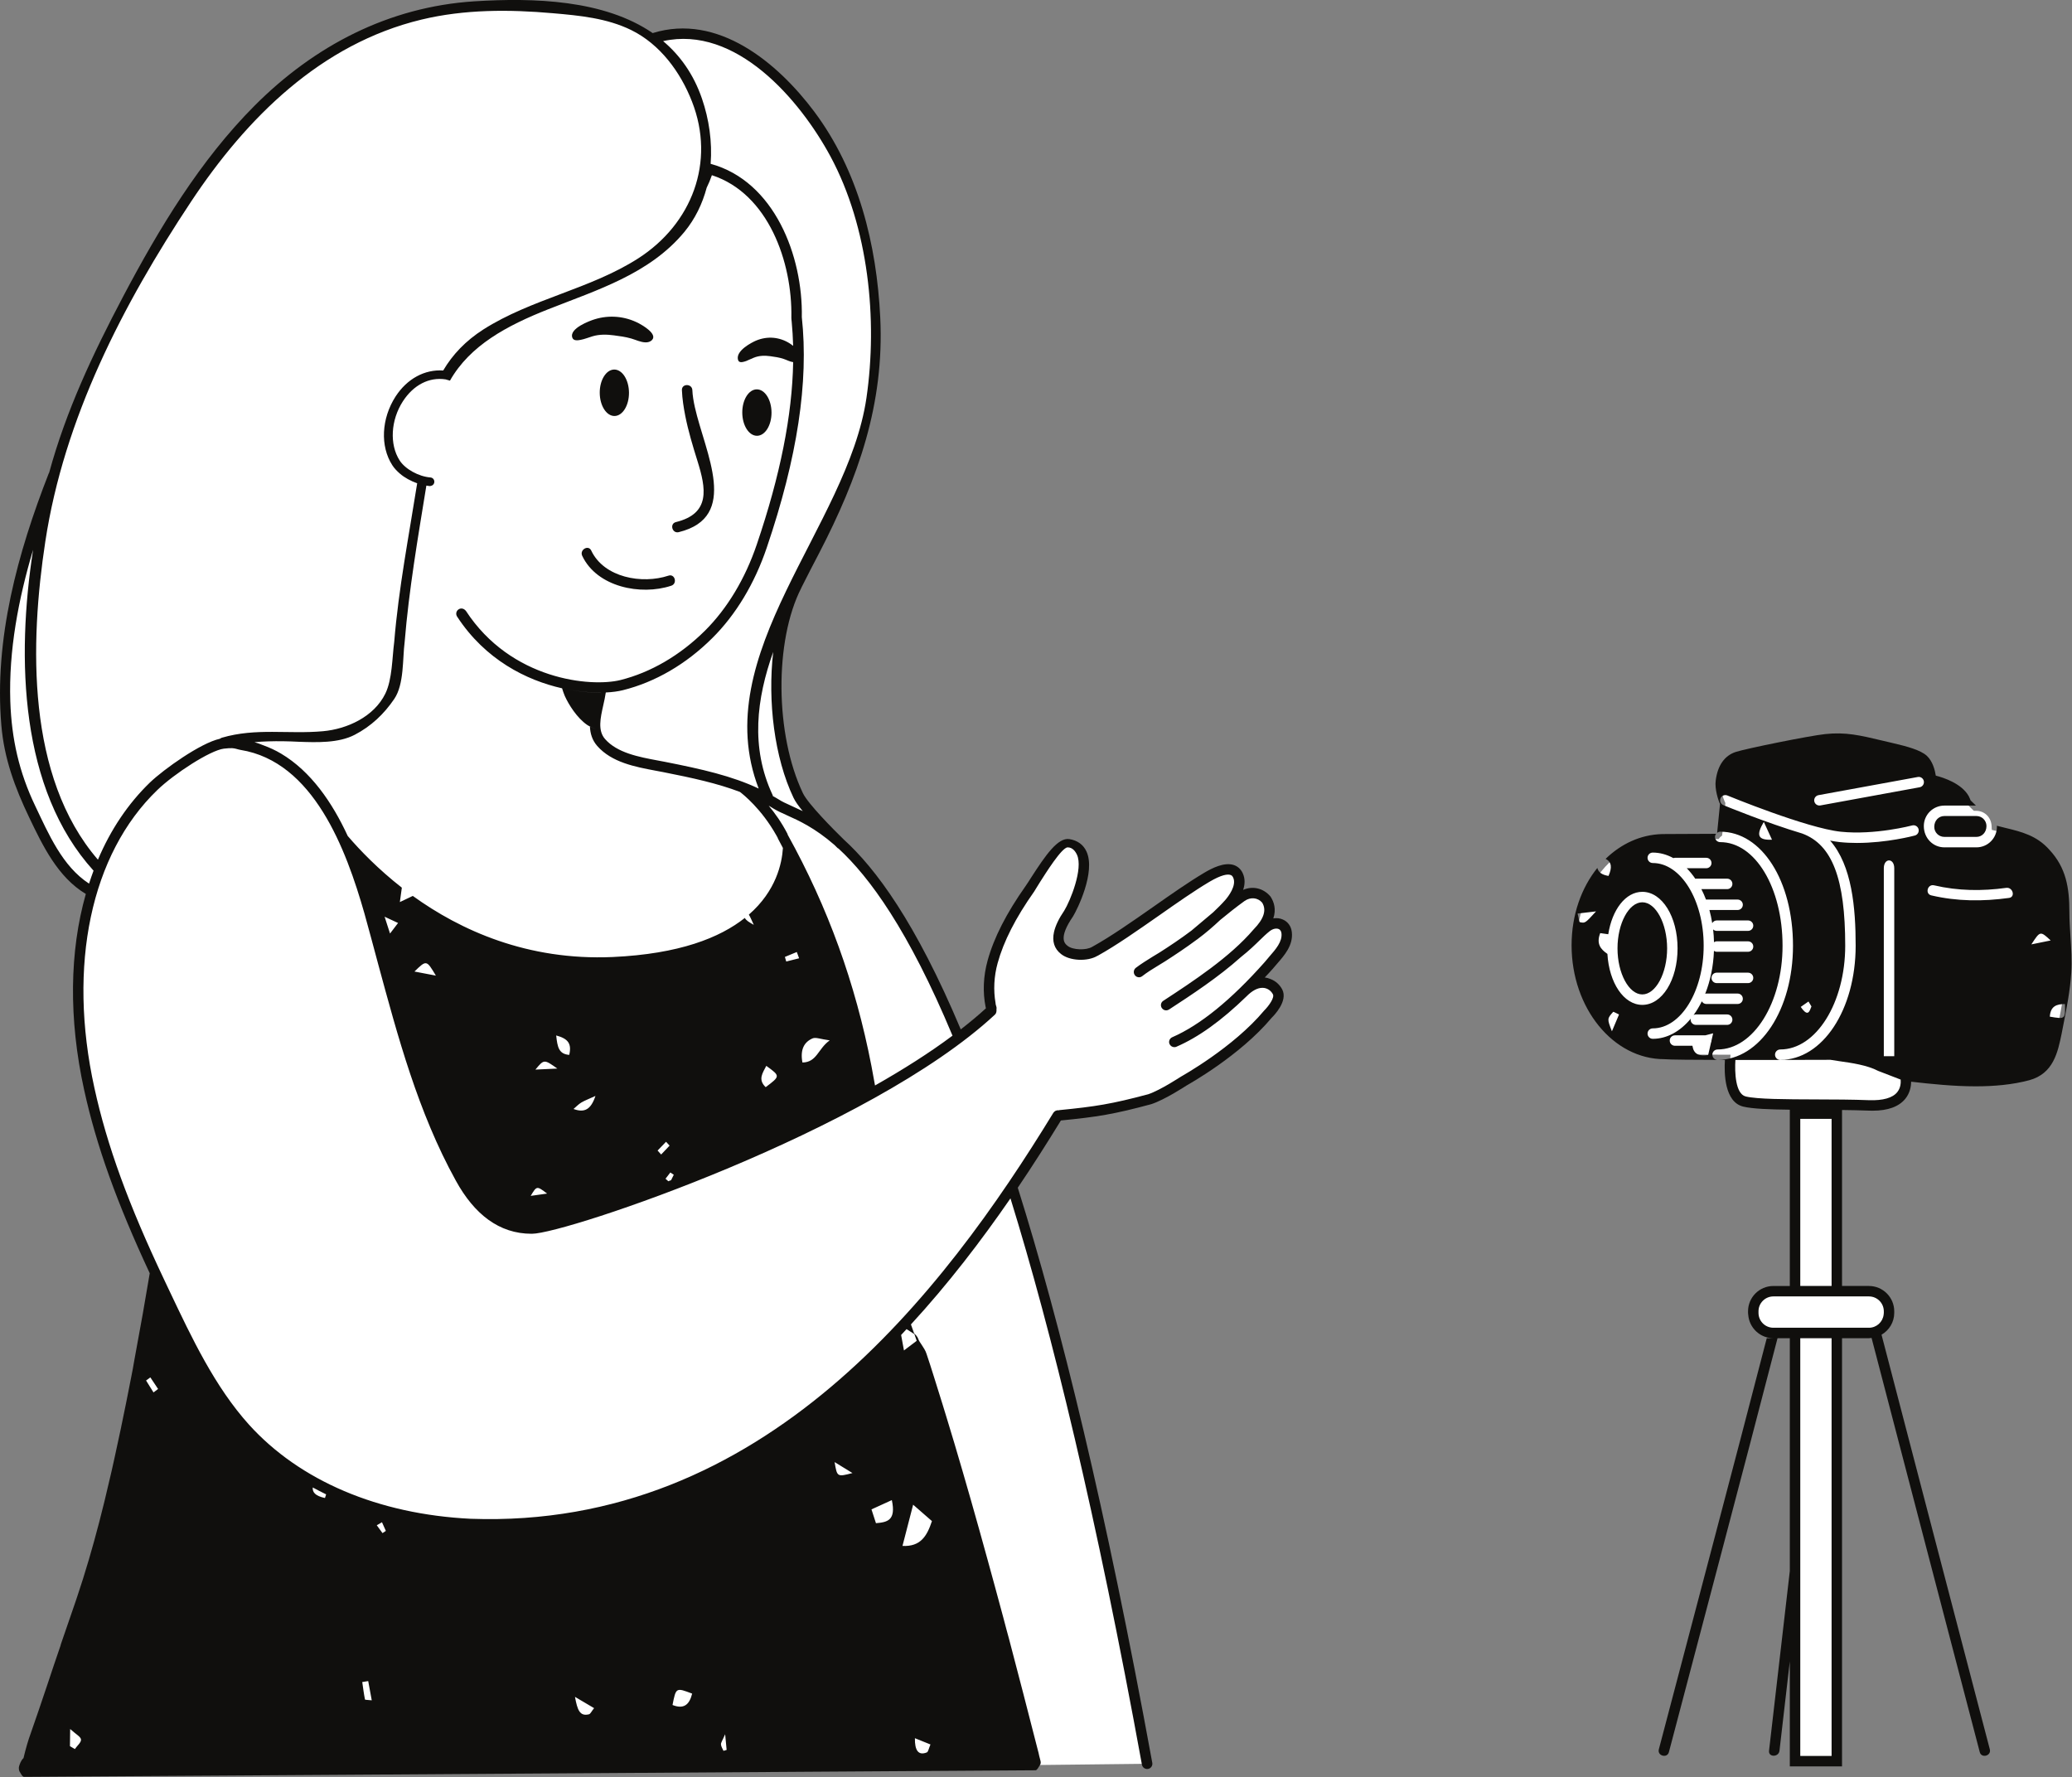 <?xml version="1.0" encoding="UTF-8"?><svg xmlns="http://www.w3.org/2000/svg" xmlns:xlink="http://www.w3.org/1999/xlink" height="428.9" preserveAspectRatio="xMidYMid meet" version="1.0" viewBox="0.0 0.0 500.1 428.9" width="500.1" zoomAndPan="magnify"><rect x="0.0" y="0.0" width="500.1" height="428.9" fill="#808080" stroke="none"/><defs><clipPath id="a"><path d="M 0 0 L 312 0 L 312 428.852 L 0 428.852 Z M 0 0"/></clipPath></defs><g><g id="change1_1"><path d="M 304.055 235.379 L 304.891 234.48 C 305.344 233.996 305.797 233.508 306.227 233.012 C 306.566 232.594 306.93 232.18 307.336 231.719 C 308.984 229.832 310.852 227.691 310.539 225.09 C 310.438 224.141 309.914 223.406 309.078 223.066 C 308.758 222.926 308.406 222.855 308.043 222.855 C 307.879 222.855 307.707 222.871 307.535 222.898 L 305.469 223.234 L 306.137 221.254 C 306.633 219.785 306.449 218.379 305.684 217.195 C 304.793 216.133 303.602 215.547 302.324 215.547 C 301.727 215.547 301.133 215.676 300.551 215.93 L 297.957 217.055 L 298.852 214.371 C 299.246 213.191 299.223 212.16 298.785 211.238 C 298.465 210.574 297.988 210.156 297.34 209.953 C 297.07 209.871 296.766 209.832 296.438 209.832 C 295.109 209.832 293.422 210.457 291.266 211.746 C 287.691 213.871 283.773 216.594 279.016 219.938 C 274.031 223.43 268.875 227.039 264.426 229.508 L 264.148 229.77 L 263.949 229.77 C 262.879 230.297 261.59 230.379 260.875 230.379 C 260.078 230.379 258.094 230.27 256.906 229.281 C 254.672 227.559 255.004 224.758 257.914 220.512 C 258.789 219.098 263.098 210.41 261.094 206.043 C 260.516 204.773 259.445 204.004 257.715 203.75 C 255.559 203.75 252.176 209.004 249.941 212.477 C 249.398 213.324 248.938 214.043 248.574 214.566 C 244.004 221.035 241.066 226.793 239.582 232.172 C 238.602 235.738 238.441 239.414 239.113 242.754 L 239.363 243.777 L 238.816 244.281 C 237.078 245.883 235.066 247.57 232.668 249.441 L 231.367 250.453 L 230.73 248.938 C 221.676 227.422 212.285 212.156 202.781 203.527 C 201.348 202.137 194.125 195.043 192.668 192 C 185.812 177.672 185.598 154.652 192.164 141.551 L 192.164 141.523 L 192.297 141.262 C 193.715 138.43 195.152 135.648 196.566 132.953 C 204.41 117.805 212.285 99.277 211.199 76.703 C 210.227 56.797 204.953 40.309 195.52 27.691 C 191.113 21.809 179.301 8.129 164.812 8.129 C 162.492 8.129 160.168 8.484 157.906 9.184 L 157.324 9.363 L 156.82 9.02 C 149.203 3.793 138.5 1.254 124.102 1.254 C 121.121 1.254 117.988 1.355 114.535 1.574 C 95.352 2.816 77.301 11.398 62.344 26.387 C 48.59 40.191 38.707 57.246 30.855 72.113 C 24.16 84.812 17.371 98.727 13.082 114.406 L 12.941 114.711 C 3.703 138.293 0.094 157.426 1.578 174.918 C 2.137 181.719 4.105 188.234 8.164 196.711 C 11.328 203.324 14.906 210.82 21.359 214.672 L 22.191 215.168 L 21.93 216.098 C 17.996 229.934 17.863 246.082 21.543 262.797 C 24.469 276.152 29.324 289.715 37.285 306.77 L 37.453 307.129 L 35.695 317.355 C 35.012 321.141 34.332 324.898 33.652 328.551 C 33.422 329.953 33.172 331.305 32.891 332.699 C 32.109 336.715 31.324 340.652 30.492 344.48 L 30.492 344.613 L 30.469 344.742 C 29.938 347.242 29.406 349.688 28.875 352.113 L 28.156 355.336 C 27.984 356 27.84 356.664 27.691 357.34 C 26.113 364.234 24.414 370.773 22.652 376.773 C 21.758 379.824 20.82 382.809 19.867 385.637 L 19.484 386.785 C 18.301 390.238 17.09 393.77 15.875 397.293 L 15.832 397.504 L 15.801 397.582 C 15.051 399.738 14.293 401.996 13.527 404.285 L 11.969 408.938 C 10.844 412.277 9.723 415.609 8.609 418.754 C 8.039 420.273 7.449 422.305 6.891 424.629 L 6.793 425.035 L 6.473 425.305 C 6.172 425.555 5.926 426.297 5.816 426.629 C 5.797 426.715 5.809 426.914 5.844 426.98 C 5.844 426.98 6.137 427.48 6.203 427.586 L 249.922 426 L 276.879 425.695 C 266.598 369.43 255.684 322.777 244.453 287.039 L 244.27 286.461 L 244.609 285.953 C 247.957 280.996 251.355 275.703 254.988 269.77 L 255.316 269.234 L 255.941 269.172 C 264.66 268.32 268.551 267.707 277.477 265.297 C 280.227 264.398 284.387 261.781 285.598 261 L 285.887 260.824 C 288.914 259.09 299.309 252.805 306.066 244.727 C 307.609 243.191 309.137 240.867 308.363 239.383 C 307.879 238.473 307.117 237.805 306.105 237.43 C 305.887 237.336 305.602 237.254 305.266 237.203 L 304.008 237.203 L 304.008 235.945 L 304.055 235.379" fill="#fff"/></g><g id="change1_2"><path d="M 406.531 403.781 C 407.785 399.02 409.039 394.262 410.297 389.504 C 410.414 389.055 410.531 388.609 410.648 388.16 C 410.527 388.625 410.402 389.098 410.281 389.559 C 409.031 394.301 407.781 399.039 406.531 403.781" fill="#fff"/></g><g id="change1_3"><path d="M 498.469 226.098 C 498.34 224.113 498.207 222.062 498.207 220.102 C 498.207 214.52 497.449 209.984 493.742 205.977 C 490.938 202.785 487.582 201.977 483.699 201.031 C 483.102 200.891 480.738 200.289 480.738 200.289 L 480.695 199.359 C 480.59 197.266 479.02 195.688 476.914 195.688 L 476.402 195.688 L 474.543 193.875 L 474.441 193.613 C 474.441 193.602 474.23 193.039 474.082 192.777 C 472.559 190.039 468.211 188.754 466.914 188.422 L 466.109 188.219 L 465.98 187.398 C 465.848 186.539 465.402 184.426 464.188 183.316 C 462.902 182.164 459.73 181.312 456.793 180.629 L 454.18 180.012 C 449.777 178.961 446.871 178.27 443.488 178.27 C 442.594 178.27 441.664 178.316 440.668 178.422 C 436.926 178.82 421.645 181.93 419.336 182.684 C 417.094 183.414 415.758 185.383 415.359 188.547 C 415.117 190.227 415.91 192.723 416.281 193.48 L 416.438 193.805 L 415.711 201.117 L 415.641 201.68 L 415.203 202.012 L 414.824 202.5 C 414.824 202.5 401.344 202.559 401.156 202.566 C 396.461 202.703 392.059 204.648 388.418 208.188 C 387.738 208.852 387.102 209.551 386.523 210.266 C 382.695 215.031 380.586 221.383 380.586 228.148 C 380.586 242.609 390.059 254.371 401.836 254.379 C 402.469 254.445 405.504 254.535 416.34 254.559 L 417.68 254.562 L 417.594 255.898 C 417.461 258.004 417.309 264.945 421.055 265.855 C 423.281 266.395 427.844 266.52 432.016 266.566 L 433.262 266.582 L 433.262 311.637 L 428.023 311.637 C 425.352 311.637 423.176 313.809 423.176 316.48 L 423.215 317.434 L 423.18 317.723 L 423.18 318.133 C 423.18 320 424.648 321.562 426.523 321.688 L 428.039 321.789 L 427.66 323.262 C 422.059 344.914 416.359 366.539 410.656 388.16 C 416.324 366.676 422.168 344.508 427.816 322.664 L 428.062 321.719 L 433.262 321.719 L 433.254 379.309 C 433.254 379.309 431.219 396.961 430.773 400.816 L 433.262 400.961 L 433.262 425.062 L 443.344 425.062 L 443.344 321.719 L 451.098 321.719 C 451.188 321.719 451.277 321.703 451.605 321.66 L 452.684 321.547 L 452.676 321.527 L 453.504 321.047 C 455.035 320.16 455.945 318.602 455.945 316.871 L 455.945 316.484 C 455.945 313.812 453.773 311.637 451.102 311.637 L 443.344 311.637 L 443.344 266.629 L 444.617 266.645 C 446.871 266.668 449.074 266.711 451.129 266.793 C 451.418 266.805 451.699 266.809 451.977 266.809 C 455.281 266.809 457.609 265.996 458.906 264.391 C 459.633 263.488 460.008 262.367 460.02 261.062 L 460.035 259.664 L 461.426 259.824 C 466.344 260.383 471.586 260.926 476.863 260.926 C 481.742 260.926 485.867 260.461 489.469 259.5 C 494.535 258.117 495.469 253.598 496.371 249.238 L 496.758 247.258 C 497.57 243.148 498.406 238.902 498.672 234.66 C 498.844 231.871 498.656 228.949 498.469 226.098" fill="#fff"/></g><g id="change1_4"><path d="M 453.055 323.008 C 458.883 345.406 464.738 367.797 470.594 390.188 L 479.051 422.527 L 470.582 390.137 C 464.73 367.762 458.879 345.387 453.055 323.008" fill="#fff"/></g><g id="change2_2"><path d="M 142.699 132.875 C 142.008 131.406 139.836 132.688 140.523 134.148 C 144.086 141.695 154.672 143.805 162.023 141.363 C 163.559 140.855 162.902 138.422 161.355 138.934 C 155 141.039 145.797 139.438 142.699 132.875" fill="#100f0d"/></g><g id="change2_3"><path d="M 140.137 82.027 C 141.121 81.844 142.055 81.449 143.02 81.164 C 144.723 80.66 146.477 80.711 148.184 80.938 C 149.59 81.121 150.996 81.309 152.363 81.703 C 153.504 82.035 154.613 82.602 155.812 82.633 C 156.367 82.648 156.961 82.508 157.391 82.039 C 158.766 80.539 154.82 78.367 154.148 78.016 C 150.863 76.309 147.074 75.961 143.52 77.062 C 142.43 77.398 137.301 79.246 138.145 81.512 C 138.449 82.34 139.531 82.141 140.137 82.027" fill="#100f0d"/></g><g id="change2_4"><path d="M 186.215 99.559 C 186.23 102.652 184.664 105.168 182.715 105.18 C 180.766 105.191 179.176 102.691 179.156 99.594 C 179.141 96.5 180.707 93.98 182.656 93.973 C 184.605 93.961 186.199 96.461 186.215 99.559" fill="#100f0d"/></g><g id="change2_5"><path d="M 151.812 94.777 C 151.828 97.871 150.262 100.391 148.312 100.402 C 146.363 100.41 144.77 97.91 144.754 94.816 C 144.734 91.723 146.305 89.203 148.254 89.191 C 150.199 89.184 151.793 91.684 151.812 94.777" fill="#100f0d"/></g><g id="change2_6"><path d="M 163.812 128.438 C 178.621 124.812 170.207 109.379 167.719 98.305 C 167.391 96.836 167.16 95.438 167.105 94.16 C 167.039 92.539 164.52 92.535 164.586 94.16 C 164.676 96.281 164.996 98.328 165.395 100.359 C 166.121 104.051 167.211 107.645 168.355 111.309 C 170.398 117.855 171.559 123.945 163.141 126.008 C 161.562 126.395 162.234 128.824 163.812 128.438" fill="#100f0d"/></g><g clip-path="url(#a)" id="change2_1"><path d="M 282.934 250.34 C 282.301 250.617 282 251.348 282.277 251.977 C 282.504 252.457 282.957 252.734 283.438 252.734 C 283.613 252.734 283.789 252.711 283.941 252.633 C 289.258 250.34 294.828 246.332 300.852 240.484 C 302.188 239.121 303.5 238.418 304.684 238.418 C 304.836 238.418 304.961 238.418 305.086 238.441 C 306.172 238.594 306.902 239.324 307.23 239.98 C 307.656 240.762 306.297 242.727 305.113 243.91 C 297.625 252.859 285.25 259.715 285.047 259.844 C 284.996 259.867 280.082 263.117 277.133 264.102 C 268.262 266.473 264.379 267.074 255.656 267.934 C 255.605 267.957 255.555 267.957 255.508 267.984 C 255.23 267.934 254.949 268.008 254.699 268.133 C 254.699 268.16 254.676 268.16 254.676 268.16 C 254.523 268.258 254.371 268.387 254.246 268.562 C 227.754 311.891 184.375 369.109 113.598 366.562 C 91.312 365.477 72.336 357.387 60.082 343.828 C 51.84 334.676 46.293 322.93 40.926 311.613 L 39.613 308.84 C 31.043 290.77 25.828 276.504 22.777 262.535 C 16.273 232.969 21.945 206.125 37.949 190.699 C 42.035 186.742 50.73 181.094 54.031 180.691 C 55.973 180.465 56.426 180.59 57.031 180.742 C 57.309 180.816 57.637 180.918 58.039 180.992 C 75.637 183.816 83.523 204.914 87.961 220.469 C 89.094 224.5 90.18 228.633 91.262 232.641 C 96.004 250.109 100.891 268.434 110.016 284.945 C 114.453 293.035 120.449 297.773 128.289 297.773 L 128.391 297.773 C 136.531 297.773 209.906 272.973 240.129 244.891 C 240.156 244.891 240.156 244.867 240.18 244.844 C 240.457 244.566 240.559 244.086 240.508 243.605 C 240.508 243.605 240.508 243.605 240.508 243.582 C 240.559 243.406 240.531 243.23 240.508 243.055 L 240.332 242.449 C 240.309 242.32 240.309 242.172 240.281 242.047 C 239.754 238.996 239.902 235.668 240.785 232.469 C 242.223 227.223 245.121 221.527 249.609 215.176 C 249.961 214.648 250.441 213.766 250.992 212.934 C 252.305 210.891 256.262 204.516 257.699 204.516 C 258.832 204.516 259.539 205.422 259.941 206.305 C 261.48 209.656 258.328 217.418 256.867 219.789 C 255.555 221.703 254.75 223.418 254.398 224.93 C 253.895 227.172 254.445 228.965 256.086 230.25 C 258.129 231.914 262.438 232.141 264.859 230.703 L 264.883 230.703 L 264.906 230.68 L 264.934 230.68 C 269.445 228.184 274.664 224.504 279.73 220.973 C 284.113 217.898 288.25 215 291.902 212.832 C 294.852 211.094 296.289 210.941 296.969 211.168 C 297.172 211.219 297.426 211.344 297.625 211.773 C 298.559 213.715 296.414 216.438 295.734 217.219 C 294.828 218.25 293.844 219.211 292.836 220.168 C 291.375 221.379 289.938 222.613 288.527 223.797 L 287.566 224.605 C 284.996 226.543 282.352 228.309 279.855 229.898 C 279.324 230.227 278.77 230.578 278.191 230.906 C 276.828 231.762 275.418 232.617 274.133 233.602 C 273.578 234.055 273.504 234.836 273.93 235.391 C 274.156 235.695 274.535 235.871 274.914 235.871 C 275.191 235.871 275.469 235.77 275.695 235.594 C 276.855 234.688 278.191 233.855 279.5 233.07 C 280.082 232.719 280.66 232.367 281.215 232.016 C 283.684 230.426 286.309 228.688 288.879 226.77 C 288.902 226.746 288.953 226.746 289.004 226.695 L 289.156 226.57 C 291.02 225.184 292.809 223.645 294.523 222.031 C 296.441 220.445 298.383 218.906 300.371 217.469 C 301.836 216.438 303.574 216.637 304.633 217.848 C 305.742 219.637 305.059 221.781 302.566 224.324 C 296.844 231.031 287.945 236.852 280.785 241.539 C 280.184 241.918 280.031 242.699 280.41 243.281 C 280.66 243.656 281.062 243.859 281.469 243.859 C 281.695 243.859 281.945 243.785 282.148 243.656 C 287.645 240.078 294.121 235.82 299.492 231.004 C 301.559 229.367 302.945 228.004 304.055 226.922 C 304.91 226.09 305.664 225.359 306.473 224.727 C 307.328 224.074 308.137 224.023 308.617 224.223 C 309.094 224.426 309.246 224.879 309.297 225.258 C 309.523 227.273 307.91 229.113 306.348 230.902 C 305.969 231.359 305.566 231.812 305.262 232.191 C 297.176 241.316 289.66 247.414 282.934 250.34 Z M 220.699 322 C 220.875 322.531 221.051 323.086 221.254 323.613 C 220.27 324.344 219.414 325 218.18 325.934 C 217.926 324.547 217.723 323.488 217.496 322.203 C 217.926 321.723 218.379 321.27 218.809 320.789 C 219.512 321.246 220.117 321.648 220.699 322 Z M 78.434 361.551 C 76.066 361.047 75.387 360.137 75.484 359.004 C 76.543 359.586 77.629 360.137 78.715 360.668 C 78.637 360.945 78.535 361.246 78.434 361.551 Z M 211.422 367.625 C 211.094 366.59 210.793 365.707 210.34 364.297 C 211.949 363.566 213.312 362.938 215.254 362.055 C 216.312 366.969 214.172 367.398 211.422 367.625 Z M 201.441 352.879 C 202.777 353.711 203.785 354.316 205.75 355.527 C 202.047 356.484 202.047 356.484 201.441 352.879 Z M 174.016 421.012 C 173.992 420.582 174.344 420.129 175.023 418.566 C 175.227 420.609 175.301 421.465 175.379 422.348 C 175.125 422.422 174.871 422.5 174.621 422.574 C 174.395 422.043 174.043 421.539 174.016 421.012 Z M 162.32 411.508 C 163.152 407.273 163.152 407.273 167.059 408.762 C 166.379 411.508 164.992 412.566 162.32 411.508 Z M 138.777 409.543 C 140.719 410.676 141.93 411.406 143.391 412.266 C 142.785 412.996 142.535 413.648 142.156 413.75 C 139.91 414.305 139.359 412.691 138.777 409.543 Z M 90.938 368.129 C 91.367 367.875 91.793 367.648 92.195 367.398 C 92.523 368.102 92.828 368.781 93.129 369.488 C 92.852 369.664 92.574 369.84 92.324 370.02 C 91.844 369.391 91.391 368.758 90.938 368.129 Z M 87.434 405.965 C 87.91 405.887 88.391 405.812 88.871 405.734 C 89.121 407.172 89.398 408.586 89.727 410.375 C 88.918 410.273 88.141 410.297 88.09 410.172 C 87.812 408.785 87.637 407.375 87.434 405.965 Z M 35.258 333.191 C 35.609 332.941 35.938 332.688 36.289 332.438 C 36.918 333.371 37.523 334.301 38.156 335.234 C 37.777 335.512 37.422 335.789 37.047 336.066 C 36.441 335.109 35.863 334.152 35.258 333.191 Z M 16.934 417.305 C 18.316 418.566 19.504 419.172 19.551 419.852 C 19.602 420.559 18.594 421.363 18.066 422.145 C 17.664 421.918 17.285 421.668 16.883 421.441 C 16.906 420.406 16.906 419.375 16.934 417.305 Z M 224.578 421.035 C 224.152 422.02 224.051 422.801 223.699 422.953 C 221.633 423.785 220.773 422.422 220.824 419.523 C 222.008 420.004 223.195 420.48 224.578 421.035 Z M 217.824 373.117 C 218.633 369.969 219.363 367.121 220.395 363.164 C 222.438 364.926 223.621 365.984 224.934 367.121 C 223.723 370.773 222.184 373.32 217.824 373.117 Z M 8.512 194.535 C 4.605 186.391 2.793 178.324 2.488 169.277 C 2.086 157.004 4.43 144.625 7.984 132.703 C 3.926 158.941 4.781 190.527 22.578 210.137 C 22.199 211.145 21.848 212.203 21.492 213.262 C 15.039 209.078 11.715 201.238 8.512 194.535 Z M 10.934 130.711 C 15.445 101.02 29.637 73.52 46.098 48.691 C 59.531 28.426 77.453 10.578 101.727 4.73 C 112.086 2.234 122.898 2.262 133.434 3.191 C 139.887 3.746 146.465 4.379 152.34 7.25 C 159.32 10.68 164.238 17.383 167.012 24.492 C 172.758 39.137 166.961 54.059 154.055 62.352 C 142.434 69.812 128.293 72.105 116.621 79.543 C 112.387 82.266 109.238 85.566 106.969 89.422 C 102.508 89.121 98.273 91.391 95.473 95.699 C 92.047 101.02 91.719 107.699 94.691 112.285 C 95.148 112.992 95.777 113.672 96.508 114.301 C 97.668 115.309 99.156 116.094 100.691 116.645 C 98.676 129.375 96.207 142.055 95.148 154.934 C 94.645 158.766 94.691 163.934 93.004 167.41 C 90.258 173.008 83.777 175.957 77.957 176.484 C 69.535 177.238 61.848 175.629 53.555 178.047 C 53.355 178.125 53.203 178.199 53.078 178.301 C 48.391 179.332 39.539 185.66 36.188 188.859 C 30.895 193.977 26.688 200.277 23.637 207.488 C 6.344 187.449 7.203 155.188 10.934 130.711 Z M 200.457 37.777 C 209.633 54.84 211.875 77.121 209.129 96.027 C 204.594 127.133 170.59 157.809 183.117 190.324 C 176.664 187.273 169.43 185.637 160.48 183.871 L 158.742 183.543 C 154.152 182.688 148.961 181.703 146.039 178.375 C 144.223 176.309 144.93 173.258 145.586 170.309 C 145.711 169.754 145.836 169.199 145.938 168.695 C 146.039 168.168 146.113 167.637 146.215 167.133 C 147.828 167.059 149.238 166.855 150.348 166.578 C 158.137 164.637 165.598 160.305 171.926 154 C 177.594 148.379 182.133 140.844 185.059 132.199 C 192.469 110.395 195.215 92.195 193.527 76.543 C 193.805 61.848 186.945 43.75 171.52 39.539 C 171.926 34.246 171.145 28.801 169.43 23.812 C 167.387 17.859 164.109 13.352 160.051 9.922 C 177.57 6.039 192.996 23.938 200.457 37.777 Z M 191.535 192.566 C 191.938 193.426 192.746 194.559 193.754 195.77 C 192.719 195.266 191.785 194.836 190.93 194.457 C 189.77 193.93 188.762 193.477 188.031 192.996 C 187.551 192.695 187.047 192.414 186.543 192.141 C 186.52 192.039 186.52 191.938 186.469 191.863 C 181.098 180.367 182.609 168.621 186.617 157.355 C 185.258 169.301 186.898 182.863 191.535 192.566 Z M 160.633 284.492 C 161.012 283.988 161.414 283.484 161.793 282.98 C 162.07 283.156 162.348 283.359 162.625 283.535 C 162.398 283.965 162.172 284.418 161.969 284.848 C 161.742 284.926 161.516 285 161.312 285.102 C 161.086 284.898 160.859 284.695 160.633 284.492 Z M 96.078 222.766 C 95.398 223.648 94.996 224.176 94.137 225.312 C 93.66 223.824 93.355 222.914 92.828 221.254 C 94.316 221.934 95.043 222.285 96.078 222.766 Z M 105.203 235.469 C 102.887 235.016 101.676 234.789 100.035 234.484 C 102.934 231.66 102.934 231.66 105.203 235.469 Z M 134.242 249.91 C 137.141 250.691 138.023 251.902 137.391 254.602 C 134.871 254.398 134.543 252.734 134.242 249.91 Z M 132.047 288.074 C 130.586 288.277 129.504 288.426 128.09 288.629 C 129.555 286.184 129.555 286.184 132.047 288.074 Z M 129.227 258.152 C 131.316 255.633 131.316 255.633 134.52 257.902 C 132.402 258.004 130.891 258.078 129.227 258.152 Z M 143.719 264.508 C 142.609 267.859 141.023 268.613 138.426 267.656 C 139.055 267.129 139.637 266.496 140.316 266.094 C 141.172 265.59 142.133 265.238 143.719 264.508 Z M 161.613 276.504 C 160.934 277.234 160.254 277.941 159.574 278.645 C 159.297 278.344 158.992 278.016 158.715 277.688 C 159.398 276.98 160.078 276.277 160.758 275.57 C 161.035 275.875 161.34 276.203 161.613 276.504 Z M 184.805 262.391 C 182.84 260.523 184.125 258.91 184.953 257.246 C 188.359 259.719 188.359 259.719 184.805 262.391 Z M 192.871 231.285 C 191.84 231.562 190.805 231.812 189.77 232.066 C 189.645 231.688 189.543 231.336 189.441 230.957 C 190.402 230.578 191.359 230.176 192.316 229.77 C 192.492 230.277 192.695 230.781 192.871 231.285 Z M 200.258 251.098 C 197.406 253.137 197.18 256.391 193.676 256.441 C 193.098 253.34 194.055 251.523 196.121 250.617 C 196.902 250.289 198.012 250.793 200.258 251.098 Z M 144.598 167.172 C 142.359 167.172 139.793 166.926 137.078 166.406 C 139.797 166.922 142.367 167.16 144.602 167.16 L 145.008 167.16 C 144.871 167.164 144.738 167.172 144.598 167.172 Z M 145.203 167.16 L 145.207 167.16 L 144.992 168.398 Z M 103.867 115.234 C 101.047 115.008 97.793 113.219 96.457 111.125 C 93.988 107.297 94.289 101.422 97.238 96.859 C 99.809 92.902 103.566 90.961 107.547 91.566 C 107.898 91.664 108.254 91.77 108.605 91.867 C 113.422 83.371 122.344 78.586 132.301 74.652 C 144.098 69.988 156.75 66.133 165.145 56.023 C 167.789 52.824 169.531 49.168 170.562 45.312 C 171.043 44.328 171.469 43.32 171.824 42.285 C 185.461 46.723 191.258 63.309 191.004 76.617 C 191.004 76.645 191.004 76.645 191.004 76.691 C 191.004 76.691 191.004 76.719 191.004 76.742 C 191.031 77.047 191.031 77.348 191.082 77.648 C 191.258 79.539 191.383 81.48 191.434 83.473 C 191.082 83.195 190.777 82.996 190.629 82.895 C 189.418 82.113 188.059 81.66 186.695 81.531 C 185.285 81.406 183.824 81.633 182.41 82.238 C 181.555 82.617 177.52 84.605 178.125 86.828 C 178.328 87.633 179.184 87.406 179.637 87.281 C 179.965 87.203 180.27 87.078 180.57 86.926 C 181.023 86.754 181.453 86.523 181.906 86.348 C 183.242 85.793 184.605 85.793 185.914 85.969 C 187 86.121 188.109 86.27 189.141 86.625 C 189.898 86.879 190.652 87.305 191.438 87.406 C 191.211 100.211 188.336 114.703 182.664 131.391 C 179.867 139.66 175.531 146.867 170.16 152.211 C 164.137 158.184 157.078 162.293 149.746 164.133 C 142.613 165.898 123.328 164.133 112.441 147.422 C 112.391 147.371 112.34 147.344 112.312 147.297 C 111.887 146.84 111.23 146.715 110.699 147.066 C 110.098 147.445 109.945 148.227 110.324 148.809 C 117.129 159.242 127.059 164.184 135.656 166.125 C 135.656 166.125 135.66 166.125 135.664 166.125 C 135.863 166.75 136.059 167.383 136.309 167.953 C 137.238 170.043 139.281 173.289 141.723 174.965 C 141.906 175.09 142.145 175.215 142.395 175.34 C 143.008 175.641 143.664 175.895 143.695 175.902 L 143.695 175.906 C 143.695 175.906 143.016 175.652 142.383 175.352 C 142.461 177.016 142.914 178.629 144.148 180.039 C 147.652 184.023 153.297 185.078 158.262 186.012 L 160.004 186.34 C 167.188 187.754 173.211 189.086 178.578 191.129 C 179.359 191.711 183.77 195.211 187.352 201.566 C 187.453 201.766 187.578 201.969 187.703 202.195 C 187.73 202.27 187.73 202.344 187.781 202.422 C 188.184 203.176 188.562 203.934 188.965 204.664 C 188.738 208.367 187.328 215.023 180.746 220.746 C 181.152 221.426 181.453 222.211 181.934 223.215 C 180.723 222.535 180.145 222.184 179.766 221.551 C 173.766 226.316 163.961 230.246 147.879 230.98 C 127.262 231.887 111.102 224.504 99.633 216.234 C 98.703 216.688 97.77 217.113 96.508 217.719 C 96.711 216.211 96.836 215.227 96.988 214.242 C 91.289 209.781 86.93 205.27 83.93 201.766 C 80.176 193.648 75.031 186.16 67.824 181.879 C 66.465 181.07 65.027 180.414 63.516 179.863 C 62.836 179.586 62.152 179.332 61.422 179.129 C 62.531 179.031 63.641 178.953 64.723 178.93 C 67.168 178.852 69.613 178.902 72.137 179.031 C 76.418 179.18 81.715 179.383 85.621 177.34 C 89.551 175.301 92.703 172.324 95.172 168.672 C 97.566 165.117 97.141 159.016 97.668 154.934 C 98.703 142.328 100.867 129.754 102.91 117.199 C 103.188 117.223 103.441 117.301 103.719 117.324 C 103.82 117.324 103.922 117.301 103.996 117.273 C 104.449 117.199 104.801 116.82 104.828 116.344 C 104.875 115.766 104.449 115.262 103.867 115.234 Z M 201.414 203.938 L 202.172 204.691 C 202.246 204.742 202.32 204.77 202.398 204.816 C 209.836 211.676 219.234 224.43 229.898 249.961 C 224.328 254.121 217.949 258.152 211.195 261.984 C 210.918 260.422 210.641 258.859 210.34 257.32 C 206.457 237.281 199.828 219.008 190.121 201.465 C 190.098 201.391 190.098 201.312 190.047 201.215 C 188.637 198.492 187.047 196.273 185.535 194.457 C 185.914 194.684 186.289 194.887 186.668 195.141 C 187.574 195.695 188.637 196.199 189.895 196.754 C 192.77 198.035 196.652 199.801 201.414 203.938 Z M 307.207 233.805 C 307.535 233.402 307.887 232.996 308.266 232.57 C 310.004 230.578 312.172 228.109 311.793 224.957 C 311.645 223.547 310.812 222.41 309.574 221.906 C 308.871 221.605 308.113 221.531 307.332 221.656 C 308.062 219.488 307.508 217.699 306.652 216.387 C 304.938 214.348 302.367 213.766 300.047 214.773 C 300.477 213.488 300.578 212.078 299.922 210.691 C 299.441 209.711 298.688 209.055 297.703 208.75 C 295.434 208.07 292.562 209.508 290.621 210.668 C 286.891 212.887 282.707 215.809 278.297 218.91 C 273.254 222.438 268.062 226.066 263.676 228.488 C 263.648 228.512 263.648 228.512 263.648 228.512 C 263.625 228.512 263.625 228.512 263.625 228.512 C 262.164 229.418 258.887 229.293 257.676 228.285 C 257.02 227.781 255.355 226.469 258.988 221.176 C 259.969 219.59 264.508 210.465 262.238 205.523 C 261.484 203.859 260.047 202.828 258.105 202.523 C 255.359 202.098 252.434 206.281 248.879 211.801 C 248.352 212.633 247.898 213.34 247.543 213.844 C 242.883 220.445 239.883 226.344 238.367 231.84 C 237.336 235.594 237.16 239.426 237.891 243.055 L 237.965 243.359 C 236.102 245.07 234.059 246.762 231.891 248.449 C 220.977 222.512 211.324 209.582 203.66 202.625 C 201.113 200.156 195.016 193.98 193.805 191.461 C 187.051 177.344 186.871 154.656 193.402 141.902 C 193.426 141.879 193.426 141.855 193.426 141.828 C 194.84 139.004 196.273 136.23 197.688 133.535 C 207.137 115.285 213.465 97.566 212.457 76.645 C 211.602 59.023 207.215 41.23 196.527 26.938 C 187.652 15.09 173.238 3.117 157.531 7.984 C 145.812 -0.059 128.875 -0.586 114.457 0.32 C 93.836 1.656 75.914 11.008 61.449 25.504 C 48.266 38.734 38.41 55.117 29.738 71.527 C 22.402 85.441 15.977 99.051 11.867 114.074 C 11.844 114.125 11.793 114.176 11.766 114.254 C 4.258 133.434 -1.441 154.254 0.324 175.023 C 0.977 183.016 3.602 190.098 7.027 197.258 C 10.305 204.113 13.961 211.723 20.715 215.758 C 16.781 229.594 16.531 245.902 20.312 263.07 C 23.262 276.527 28.203 290.293 36.141 307.305 L 34.453 317.137 C 33.77 320.918 33.09 324.672 32.41 328.352 C 32.184 329.738 31.93 331.074 31.652 332.461 C 30.871 336.469 30.09 340.402 29.285 344.207 C 29.262 344.309 29.234 344.383 29.234 344.484 C 28.707 346.98 28.176 349.426 27.648 351.844 L 26.941 355.02 C 26.766 355.703 26.613 356.383 26.461 357.062 C 24.824 364.223 23.137 370.672 21.445 376.422 C 20.512 379.598 19.582 382.547 18.672 385.242 L 18.293 386.379 C 17.109 389.832 15.902 393.359 14.691 396.84 C 14.664 396.914 14.641 397.066 14.613 397.164 C 13.555 400.191 12.496 403.418 11.414 406.645 C 10.078 410.602 8.742 414.609 7.43 418.312 C 6.824 419.926 6.219 422.02 5.668 424.336 C 5.062 424.844 4.758 425.824 4.633 426.203 C 4.48 426.582 4.531 427.336 4.785 427.664 C 5.012 428.02 5.387 428.852 5.816 428.852 L 249.938 427.262 C 250.316 427.262 250.695 426.457 250.922 426.129 C 251.176 425.824 251.25 425.422 251.148 425.043 C 251.047 424.641 250.945 424.211 250.82 423.758 C 250.719 423.277 250.617 422.801 250.492 422.395 C 249.332 417.809 248.148 413.195 246.988 408.758 C 246.336 406.266 245.68 403.77 245.047 401.324 C 244.543 399.355 244.016 397.391 243.512 395.449 L 242.953 393.41 C 242.68 392.426 242.426 391.441 242.176 390.461 L 240.082 382.723 C 239.527 380.68 238.973 378.637 238.418 376.645 C 235.723 366.816 233.023 357.34 230.379 348.441 L 228.688 342.844 C 227.855 340.098 227.051 337.477 226.242 334.93 L 225.359 332.105 C 224.781 330.242 224.199 328.453 223.621 326.738 C 223.371 325.93 222.891 325.25 222.438 324.547 C 222.086 324.039 221.758 323.562 221.629 323.133 C 221.43 322.578 221 322.148 220.621 321.797 C 220.371 321.066 220.117 320.359 219.867 319.656 C 228.863 309.875 236.828 299.465 243.887 289.23 C 253.895 321.598 264.633 365.656 275.621 425.926 C 275.746 426.527 276.277 426.957 276.883 426.957 C 276.957 426.957 277.031 426.934 277.109 426.934 C 277.789 426.809 278.242 426.152 278.117 425.473 C 266.898 364.094 255.938 319.379 245.652 286.66 C 249.383 281.141 252.836 275.695 256.062 270.43 C 264.832 269.57 268.816 268.941 277.863 266.496 C 281.191 265.41 286.23 262.086 286.359 262.008 C 286.863 261.707 299.238 254.852 306.949 245.625 C 307.355 245.223 310.961 241.641 309.473 238.793 C 308.844 237.609 307.836 236.727 306.598 236.273 C 306.246 236.121 305.844 236.02 305.465 235.945 L 305.262 235.945 C 305.262 235.918 305.285 235.895 305.312 235.867 C 305.945 235.191 306.574 234.535 307.207 233.805" fill="#100f0d"/></g><g id="change2_7"><path d="M 466.855 199.57 C 466.855 200.906 467.938 201.988 469.301 201.988 L 477.035 201.988 C 478.371 201.988 479.457 200.906 479.457 199.367 C 479.457 198.031 478.371 196.949 477.035 196.949 L 469.301 196.949 C 467.938 196.949 466.855 198.031 466.855 199.57" fill="#100f0d"/></g><g id="change2_8"><path d="M 396.391 217.77 C 393.145 217.77 390.402 222.863 390.402 228.891 C 390.402 234.914 393.145 240.008 396.391 240.008 C 399.633 240.008 402.379 234.914 402.379 228.891 C 402.375 222.863 399.633 217.77 396.391 217.77" fill="#100f0d"/></g><g id="change2_9"><path d="M 494.746 245.371 C 494.914 242.797 496.422 242.336 498.398 242.328 C 498.492 246.004 498.492 246.004 494.746 245.371 Z M 490.293 227.93 C 492.434 224.652 492.434 224.652 494.953 226.984 C 493.309 227.32 492.113 227.562 490.293 227.93 Z M 484.898 216.719 C 478.551 217.586 472.398 217.566 466.141 216.105 C 464.559 215.734 465.23 213.305 466.812 213.676 C 472.613 215.031 478.344 215.094 484.23 214.289 C 485.816 214.07 486.504 216.5 484.898 216.719 Z M 463.328 190.008 L 439.367 194.395 C 439.289 194.41 439.215 194.414 439.137 194.414 C 438.539 194.414 438.012 193.988 437.898 193.383 C 437.773 192.699 438.23 192.043 438.914 191.914 L 462.875 187.531 C 463.547 187.402 464.215 187.855 464.34 188.543 C 464.465 189.227 464.012 189.883 463.328 190.008 Z M 434.633 243.02 C 435.27 242.57 435.883 242.145 436.496 241.715 C 436.734 242.113 436.977 242.512 437.215 242.91 C 436.746 244.059 436.406 245.613 434.633 243.02 Z M 462.176 201.656 C 461.852 201.742 455.395 203.449 448.191 203.449 C 446.816 203.449 445.418 203.391 444.027 203.242 C 443.324 203.168 442.535 203.035 441.715 202.879 C 447.016 208.898 447.883 219.16 447.883 228.25 C 447.883 243.707 439.891 255.812 429.684 255.812 C 428.984 255.812 428.422 255.25 428.422 254.555 C 428.422 253.855 428.988 253.293 429.684 253.293 C 438.328 253.293 445.363 242.059 445.363 228.25 C 445.363 212.113 442.238 203.859 434.992 201.176 C 426.32 198.586 416.52 194.555 415.953 194.32 C 415.312 194.055 415.004 193.316 415.27 192.676 C 415.535 192.031 416.277 191.727 416.918 191.992 C 417.109 192.07 436.023 199.863 444.297 200.738 C 452.52 201.594 461.434 199.246 461.52 199.223 C 462.203 199.047 462.887 199.441 463.062 200.113 C 463.246 200.785 462.848 201.477 462.176 201.656 Z M 457.199 209.551 C 457.199 224.676 457.199 239.797 457.199 254.922 L 454.68 254.922 C 454.68 239.797 454.68 209.551 454.68 209.551 C 454.68 207.031 457.199 207.031 457.199 209.551 Z M 457.918 263.598 C 456.793 264.996 454.469 265.641 451.168 265.535 C 447.148 265.375 442.594 265.359 438.188 265.348 C 430.941 265.324 424.098 265.301 421.348 264.633 C 418.848 264.023 418.672 258.73 418.859 255.824 C 421.977 255.828 425.18 255.828 428.176 255.824 C 435.289 255.816 441.199 255.793 441.801 255.789 C 442.312 255.887 443.062 255.992 443.828 256.102 C 447.02 256.555 450.641 257.07 453.324 258.469 L 454.793 259.035 L 458.746 260.562 C 458.805 261.293 458.758 262.559 457.918 263.598 Z M 434.516 310.375 L 434.516 270.047 L 442.074 270.047 L 442.074 310.375 Z M 449.832 312.895 L 451.094 312.895 C 453.07 312.895 454.68 314.504 454.68 316.48 L 454.68 316.871 C 454.68 317.02 454.652 317.16 454.637 317.305 C 454.418 319.078 452.922 320.457 451.094 320.457 L 428.02 320.457 C 426.039 320.457 424.434 318.848 424.434 316.871 L 424.434 316.48 C 424.434 314.504 426.043 312.895 428.02 312.895 Z M 442.074 423.805 L 434.516 423.805 L 434.516 322.98 L 442.074 322.98 Z M 425.719 198.375 C 426.57 200.238 427.129 201.453 427.688 202.664 C 424.121 202.828 423.887 201.441 425.719 198.375 Z M 412.965 251.672 C 412.723 252.723 412.508 253.656 412.285 254.637 C 410.086 254.953 408.805 254.465 408.484 252.402 L 404.27 252.402 C 403.57 252.402 403.008 251.84 403.008 251.141 C 403.008 250.445 403.57 249.883 404.27 249.883 L 411.598 249.883 C 412.18 249.73 412.789 249.57 413.488 249.391 C 413.34 250.031 413.211 250.594 413.09 251.133 C 413.09 251.137 413.09 251.137 413.09 251.141 C 413.09 251.332 413.039 251.508 412.965 251.672 Z M 398.91 250.723 C 398.215 250.723 397.652 250.156 397.652 249.461 C 397.652 248.766 398.215 248.203 398.91 248.203 C 405.688 248.203 411.199 239.25 411.199 228.246 C 411.199 217.242 405.688 208.293 398.91 208.293 C 398.215 208.293 397.652 207.727 397.652 207.031 C 397.652 206.336 398.215 205.773 398.91 205.773 C 400.66 205.773 402.332 206.258 403.891 207.109 C 404.012 207.07 404.133 207.031 404.266 207.031 L 411.828 207.031 C 412.527 207.031 413.09 207.598 413.09 208.293 C 413.09 208.988 412.523 209.551 411.828 209.551 L 407.117 209.551 C 407.859 210.305 408.547 211.16 409.188 212.098 C 409.227 212.094 409.266 212.07 409.309 212.07 L 416.871 212.07 C 417.566 212.07 418.133 212.637 418.133 213.332 C 418.133 214.027 417.566 214.594 416.871 214.594 L 410.648 214.594 C 411.055 215.398 411.43 216.238 411.766 217.125 C 411.785 217.125 411.805 217.113 411.828 217.113 L 419.391 217.113 C 420.09 217.113 420.652 217.676 420.652 218.371 C 420.652 219.07 420.09 219.633 419.391 219.633 L 412.586 219.633 C 412.867 220.652 413.086 221.723 413.266 222.812 C 413.48 222.426 413.879 222.152 414.352 222.152 L 421.914 222.152 C 422.609 222.152 423.172 222.719 423.172 223.414 C 423.172 224.109 422.609 224.672 421.914 224.672 L 414.352 224.672 C 414.012 224.672 413.707 224.535 413.48 224.316 C 413.598 225.324 413.668 226.355 413.691 227.406 C 413.887 227.285 414.105 227.195 414.352 227.195 L 421.914 227.195 C 422.609 227.195 423.172 227.758 423.172 228.453 C 423.172 229.148 422.609 229.715 421.914 229.715 L 414.352 229.715 C 414.098 229.715 413.875 229.621 413.68 229.492 C 413.539 233.27 412.789 236.793 411.57 239.848 C 411.656 239.828 411.738 239.797 411.828 239.797 L 419.391 239.797 C 420.09 239.797 420.652 240.359 420.652 241.059 C 420.652 241.754 420.09 242.316 419.391 242.316 L 411.828 242.316 C 411.363 242.316 410.973 242.055 410.758 241.676 C 410.164 242.871 409.5 243.977 408.77 244.973 C 408.934 244.891 409.113 244.84 409.309 244.84 L 416.871 244.84 C 417.566 244.84 418.133 245.402 418.133 246.098 C 418.133 246.797 417.566 247.359 416.871 247.359 L 409.309 247.359 C 408.613 247.359 408.051 246.793 408.051 246.098 C 408.051 246.004 408.082 245.922 408.102 245.836 C 405.574 248.887 402.383 250.723 398.91 250.723 Z M 387.965 230.227 C 386.309 229.086 385.238 227.781 386.23 225.211 C 386.887 225.301 387.512 225.391 388.172 225.484 C 389.098 219.543 392.359 215.246 396.391 215.246 C 401.16 215.246 404.898 221.238 404.898 228.891 C 404.898 236.539 401.16 242.531 396.391 242.531 C 391.906 242.531 388.379 237.215 387.965 230.227 Z M 389.055 248.91 C 387.887 245.898 387.875 245.887 389.348 244.227 C 389.43 244.137 389.93 244.473 390.77 244.848 C 390.27 246.027 389.777 247.199 389.055 248.91 Z M 421.91 237.277 L 414.348 237.277 C 413.652 237.277 413.09 236.715 413.09 236.02 C 413.09 235.32 413.652 234.758 414.348 234.758 L 421.91 234.758 C 422.609 234.758 423.172 235.32 423.172 236.02 C 423.172 236.715 422.609 237.277 421.91 237.277 Z M 381.336 222.57 C 381.105 222.52 381.059 221.605 380.773 220.488 C 382.133 220.328 383.266 220.195 385.223 219.965 C 382.629 222.785 382.613 222.859 381.336 222.57 Z M 499.73 226.043 C 499.602 224.07 499.469 222.031 499.469 220.102 C 499.469 214.223 498.656 209.43 494.688 205.145 C 491.617 201.656 487.914 200.758 483.996 199.809 C 483.352 199.652 482.125 199.34 481.953 199.297 C 481.957 199.391 481.977 199.477 481.977 199.57 C 481.977 202.293 479.762 204.512 477.039 204.512 L 469.301 204.512 C 466.555 204.512 464.336 202.293 464.336 199.367 C 464.336 196.645 466.551 194.43 469.301 194.43 L 476.914 194.43 L 475.621 193.168 C 475.621 193.168 475.359 192.48 475.184 192.164 C 473.488 189.121 469.148 187.691 467.227 187.203 C 467.027 185.922 466.48 183.699 465.027 182.383 C 463.531 181.039 460.324 180.156 457.082 179.402 L 454.473 178.785 C 448.871 177.449 445.48 176.648 440.531 177.172 C 436.621 177.586 421.355 180.695 418.941 181.484 C 416.234 182.371 414.566 184.75 414.109 188.371 C 413.82 190.402 414.727 193.176 415.145 194.035 L 414.453 200.992 C 414.664 200.84 414.91 200.73 415.188 200.73 C 425.203 200.73 432.758 212.562 432.758 228.25 C 432.758 243.707 424.766 255.812 414.559 255.812 C 413.859 255.812 413.297 255.25 413.297 254.555 C 413.297 253.859 413.863 253.293 414.559 253.293 C 423.203 253.293 430.238 242.059 430.238 228.254 C 430.238 214.234 423.625 203.25 415.188 203.25 C 414.492 203.25 413.93 202.688 413.93 201.992 C 413.93 201.703 414.039 201.453 414.199 201.242 L 402.141 201.297 C 402.141 201.297 401.309 201.301 401.113 201.309 C 395.969 201.461 391.258 203.664 387.535 207.285 C 389.004 208.059 389.129 209.371 388.234 211.406 C 386.711 211.156 385.812 210.594 385.535 209.48 C 381.691 214.266 379.32 220.797 379.32 228.152 C 379.32 243.305 389.355 255.637 401.695 255.637 C 402.805 255.754 409.07 255.805 416.328 255.82 C 416.129 258.965 416.207 265.98 420.75 267.082 C 422.938 267.613 427.012 267.773 431.992 267.828 L 431.992 310.379 L 428.016 310.379 C 424.648 310.379 421.91 313.117 421.91 316.484 L 421.91 316.875 C 421.91 317.023 421.941 317.164 421.953 317.309 C 422.184 320.469 424.801 322.98 428.016 322.98 L 426.758 322.98 C 426.645 322.98 426.539 322.957 426.434 322.949 C 417.867 356.066 409.062 389.125 400.379 422.211 C 399.965 423.785 402.395 424.449 402.809 422.879 C 411.551 389.582 420.41 356.312 429.027 322.98 L 431.992 322.98 L 431.992 379.168 C 430.32 393.629 428.66 408.09 426.977 422.547 C 426.785 424.16 429.309 424.141 429.496 422.547 C 430.336 415.355 431.16 408.16 431.992 400.965 L 431.992 426.328 L 444.594 426.328 L 444.594 322.98 L 451.09 322.98 C 451.309 322.98 451.512 322.938 451.723 322.914 C 460.395 356.242 469.129 389.559 477.836 422.879 C 478.246 424.449 480.676 423.781 480.266 422.207 C 471.551 388.852 462.809 355.504 454.129 322.137 C 455.953 321.082 457.195 319.129 457.195 316.871 L 457.195 316.484 C 457.195 313.117 454.457 310.375 451.09 310.375 L 444.594 310.375 L 444.594 267.902 C 446.836 267.93 449.023 267.973 451.066 268.051 C 451.371 268.062 451.676 268.07 451.965 268.07 C 455.672 268.07 458.328 267.098 459.879 265.18 C 460.992 263.797 461.258 262.238 461.27 261.074 C 466.121 261.625 471.484 262.188 476.855 262.188 C 481.289 262.188 485.711 261.805 489.789 260.715 C 495.605 259.129 496.664 254.004 497.598 249.48 L 497.984 247.504 C 498.805 243.352 499.652 239.059 499.922 234.742 C 500.109 231.883 499.914 228.914 499.73 226.043" fill="#100f0d"/></g></g></svg>